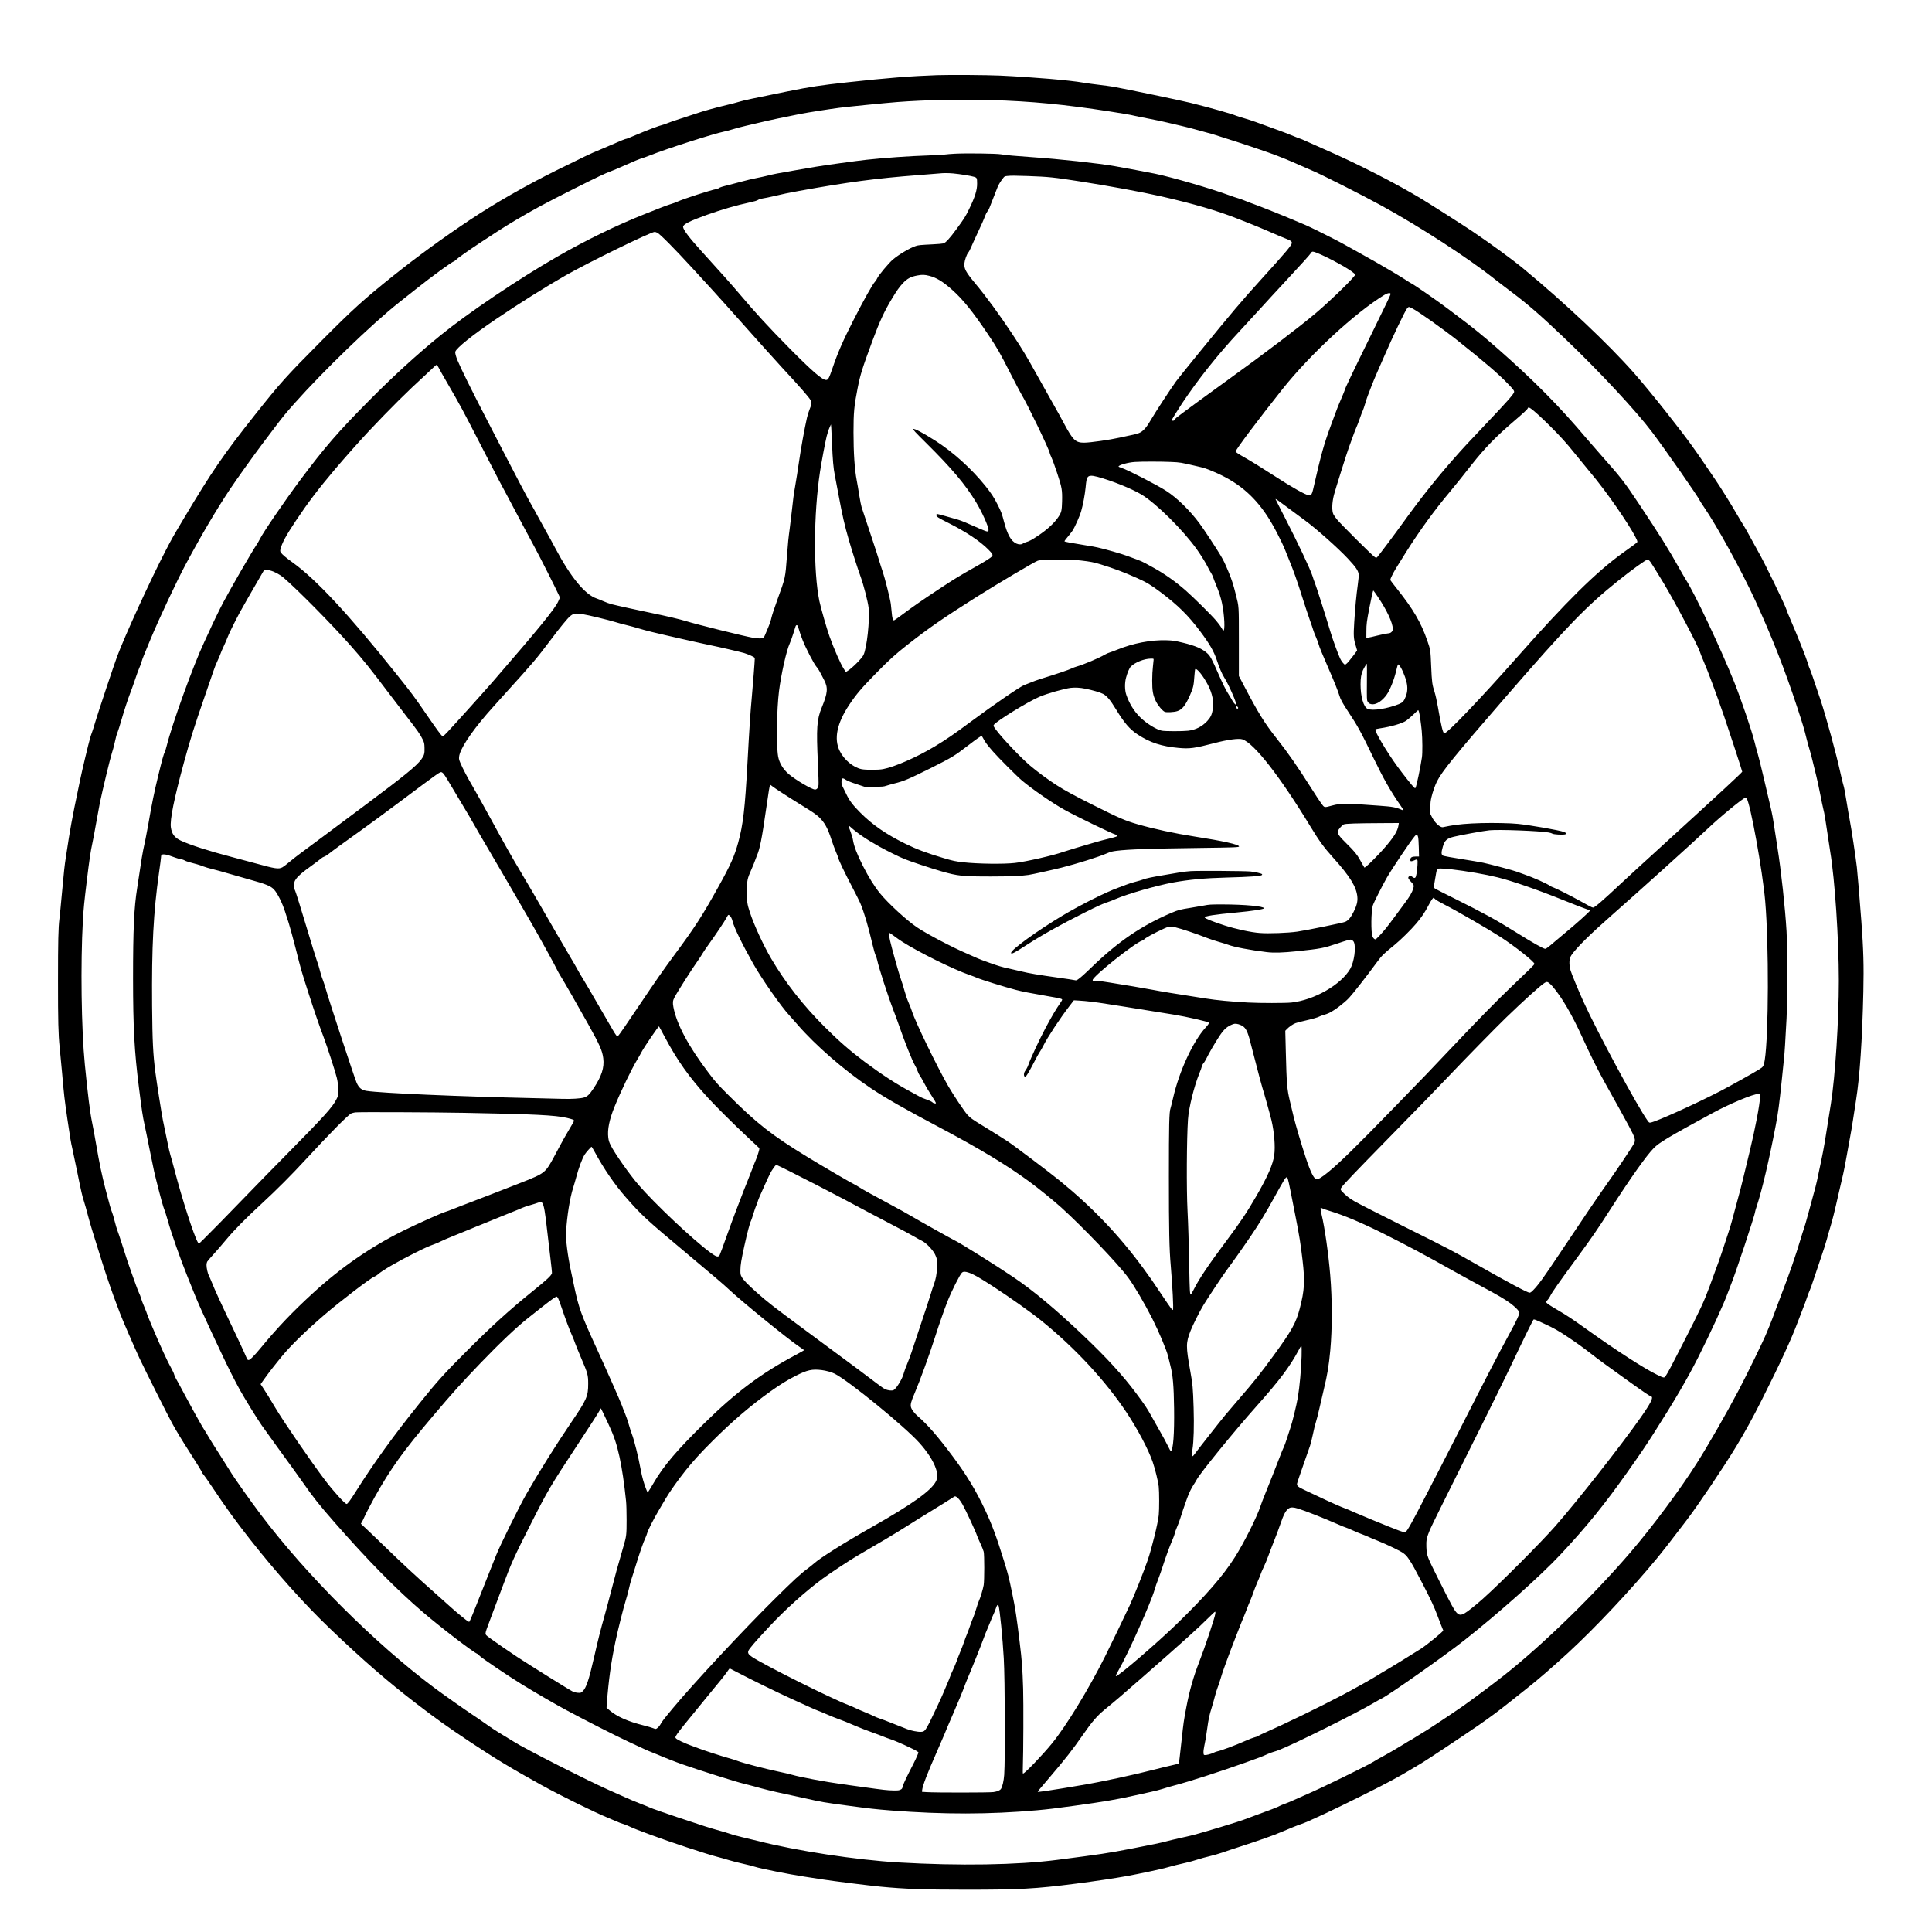 <?xml version="1.0" encoding="UTF-8" standalone="yes"?>
<svg version="1.0" xmlns="http://www.w3.org/2000/svg" width="4500" height="4500" viewBox="0 0 4500 4500" preserveAspectRatio="xMidYMid meet">
  <g transform="translate(0,4500) scale(0.1,-0.1)" fill="#000000" stroke="none">
    <path d="M21835 43250 c-628 -22 -1165 -65 -2090 -166 -641 -70 -864 -104
-1405 -213 -782 -158 -1030 -211 -1123 -241 -51 -16 -180 -50 -287 -75 -249
-58 -555 -143 -740 -207 -80 -27 -244 -81 -365 -120 -121 -38 -248 -83 -282
-98 -34 -15 -84 -33 -112 -39 -72 -15 -360 -124 -609 -230 -118 -50 -218 -91
-223 -91 -25 0 -148 -49 -365 -146 -132 -58 -273 -118 -314 -134 -104 -38
-380 -170 -955 -455 -729 -362 -1442 -771 -2025 -1160 -642 -429 -1215 -847
-1775 -1294 -689 -550 -953 -790 -1690 -1532 -823 -829 -943 -964 -1531 -1704
-729 -917 -1015 -1334 -1671 -2435 -258 -434 -266 -448 -419 -742 -352 -679
-946 -1976 -1126 -2458 -75 -201 -451 -1329 -508 -1523 -26 -92 -60 -198 -74
-235 -15 -38 -35 -100 -46 -138 -41 -140 -190 -766 -234 -979 -25 -121 -84
-406 -131 -632 -46 -227 -105 -547 -130 -710 -25 -164 -56 -368 -70 -453 -31
-195 -44 -316 -95 -870 -22 -245 -47 -501 -56 -570 -26 -211 -33 -530 -33
-1435 -1 -939 8 -1267 38 -1555 11 -102 36 -367 56 -590 47 -538 55 -606 125
-1090 66 -449 80 -533 115 -685 13 -55 60 -280 105 -500 105 -517 124 -598
165 -725 19 -58 61 -206 93 -330 55 -208 112 -397 339 -1115 102 -324 245
-737 320 -930 30 -77 70 -184 89 -237 39 -110 341 -807 459 -1058 112 -239
660 -1331 751 -1495 104 -190 226 -391 400 -662 174 -270 304 -483 304 -498 0
-6 12 -22 26 -36 14 -13 113 -155 220 -315 296 -445 543 -786 864 -1194 618
-785 1264 -1507 1856 -2074 759 -728 1365 -1254 2033 -1765 455 -349 711 -531
1231 -878 586 -390 974 -625 1670 -1010 429 -238 1256 -645 1550 -763 52 -21
141 -59 197 -84 56 -25 124 -51 150 -57 26 -7 82 -28 123 -47 137 -63 213 -93
525 -209 453 -168 1319 -454 1550 -512 66 -17 186 -50 266 -75 81 -25 232 -63
335 -86 104 -23 229 -55 279 -71 135 -44 788 -174 1150 -229 110 -17 299 -46
420 -65 240 -38 1094 -145 1350 -169 570 -55 1021 -71 2000 -71 1245 0 1612
20 2554 141 460 59 907 126 1206 180 274 51 785 159 890 190 129 37 330 88
475 119 69 15 186 47 260 72 74 24 204 60 288 79 84 20 217 58 295 85 77 28
265 90 416 139 416 134 798 269 971 345 181 78 372 155 450 180 141 45 759
334 1413 661 582 291 829 423 1122 599 94 56 215 128 270 161 119 70 983 645
1315 874 278 192 466 332 765 570 121 97 285 227 365 290 252 198 608 506 970
839 627 578 1437 1439 2056 2186 155 188 323 404 697 895 272 357 856 1225
1154 1715 204 336 390 673 604 1100 440 875 680 1396 837 1815 61 162 124 327
141 367 16 40 48 126 70 192 22 66 51 142 64 168 14 27 57 149 97 273 40 124
114 344 165 490 51 146 111 335 134 420 22 85 59 213 81 285 48 152 102 369
200 805 39 173 84 368 101 434 16 65 54 261 84 435 30 174 66 370 79 436 14
66 43 242 66 390 22 149 54 353 70 455 88 554 145 1400 171 2535 13 614 3 970
-46 1630 -39 525 -90 1136 -105 1265 -35 290 -123 874 -170 1120 -16 85 -46
256 -65 378 -41 262 -59 353 -86 442 -11 36 -40 155 -64 266 -96 440 -332
1301 -464 1699 -160 480 -238 704 -249 718 -6 7 -30 75 -52 152 -38 127 -241
635 -410 1025 -37 85 -70 168 -74 185 -25 99 -532 1143 -666 1370 -26 44 -100
179 -165 300 -65 121 -141 256 -169 300 -29 44 -90 145 -136 225 -159 274
-383 635 -515 830 -540 798 -632 924 -1159 1595 -222 283 -582 720 -742 901
-604 684 -1599 1623 -2584 2439 -247 205 -738 564 -1175 860 -189 128 -971
627 -1185 757 -620 374 -1507 827 -2257 1154 -109 47 -274 121 -368 164 -93
43 -186 82 -205 88 -19 5 -89 32 -155 60 -133 56 -275 110 -560 212 -104 37
-252 91 -328 119 -76 28 -197 67 -268 87 -70 19 -150 44 -176 55 -112 48 -602
187 -1078 305 -223 56 -1499 321 -1800 375 -55 10 -201 29 -325 44 -124 14
-288 37 -365 50 -326 57 -1160 128 -1940 165 -300 14 -1166 20 -1460 10z
m1245 -580 c956 -29 1704 -101 2770 -266 289 -44 500 -81 573 -100 32 -8 187
-40 345 -70 158 -30 348 -70 422 -89 74 -19 218 -52 320 -75 102 -23 253 -62
335 -85 83 -24 204 -57 270 -74 67 -17 154 -42 195 -56 41 -15 161 -53 265
-85 241 -74 776 -253 1010 -337 230 -83 450 -172 695 -283 107 -48 227 -100
265 -115 178 -70 1159 -565 1619 -817 890 -487 2015 -1216 2632 -1705 87 -69
263 -204 390 -299 409 -307 695 -556 1274 -1109 801 -766 1647 -1675 2022
-2172 307 -406 1081 -1517 1109 -1590 5 -13 47 -79 93 -146 308 -447 883
-1495 1200 -2185 390 -851 686 -1603 975 -2482 134 -408 163 -504 221 -741 22
-90 54 -204 70 -254 16 -49 50 -177 75 -284 25 -107 61 -254 80 -326 19 -72
59 -258 89 -412 30 -155 64 -316 75 -359 28 -114 45 -210 96 -564 25 -173 54
-367 65 -430 108 -650 200 -2027 200 -3005 0 -930 -83 -2216 -185 -2865 -143
-910 -158 -1001 -221 -1305 -97 -472 -118 -567 -170 -752 -29 -106 -89 -326
-133 -490 -44 -164 -92 -329 -106 -366 -14 -38 -48 -146 -76 -240 -101 -343
-274 -845 -431 -1247 -44 -113 -116 -304 -160 -425 -44 -121 -103 -276 -132
-345 -29 -69 -59 -141 -66 -160 -55 -145 -469 -995 -660 -1355 -308 -579 -698
-1259 -968 -1685 -386 -611 -1037 -1485 -1555 -2088 -850 -990 -2011 -2121
-2922 -2844 -232 -184 -782 -596 -980 -733 -268 -186 -814 -548 -895 -593 -36
-20 -114 -68 -175 -107 -60 -39 -118 -74 -128 -78 -9 -3 -99 -58 -200 -120
-100 -63 -283 -170 -407 -238 -124 -67 -252 -140 -285 -162 -121 -78 -1201
-606 -1515 -740 -58 -25 -184 -81 -280 -125 -96 -44 -211 -92 -255 -107 -44
-15 -93 -35 -110 -45 -43 -26 -238 -102 -548 -214 -147 -53 -286 -105 -310
-115 -78 -33 -926 -291 -1145 -347 -51 -14 -195 -47 -320 -75 -125 -27 -265
-61 -312 -74 -106 -31 -360 -84 -830 -174 -575 -110 -678 -125 -1725 -261
-926 -120 -2289 -142 -3695 -60 -994 59 -2378 270 -3280 501 -107 27 -276 68
-375 90 -99 23 -221 56 -272 75 -51 18 -153 50 -226 69 -233 64 -410 120 -987
314 -311 104 -599 205 -640 224 -41 19 -151 64 -245 100 -93 36 -244 98 -335
140 -91 41 -259 116 -375 167 -472 207 -1990 978 -2220 1128 -38 25 -148 92
-244 149 -189 114 -246 150 -465 305 -80 57 -187 130 -238 163 -167 109 -730
505 -925 652 -1374 1029 -2961 2613 -4020 4013 -260 344 -652 900 -733 1040
-24 41 -132 212 -240 380 -108 168 -219 343 -245 390 -26 47 -73 123 -103 170
-30 46 -81 132 -112 190 -32 58 -81 146 -110 195 -29 50 -131 239 -228 420
-96 182 -192 358 -212 391 -21 34 -40 79 -44 100 -4 22 -32 82 -61 134 -97
170 -261 529 -468 1020 -52 124 -98 238 -102 255 -3 16 -33 91 -64 165 -32 74
-66 164 -76 200 -9 36 -30 90 -45 120 -15 30 -48 114 -73 185 -25 72 -68 193
-97 270 -64 173 -124 354 -230 690 -45 143 -93 285 -106 316 -13 31 -41 128
-63 215 -22 88 -49 179 -60 204 -25 57 -62 188 -150 525 -89 343 -147 621
-221 1055 -32 190 -75 419 -94 510 -48 228 -101 651 -170 1355 -82 829 -102
2342 -46 3350 15 268 33 451 91 925 58 485 90 696 129 875 16 72 54 272 84
446 30 173 72 396 91 495 58 284 240 1041 279 1158 20 59 50 168 66 244 34
154 42 182 75 267 13 33 47 141 75 240 70 242 161 521 225 685 29 74 78 214
110 310 32 96 72 207 90 245 18 39 40 99 49 134 10 35 35 105 56 155 20 50 91
222 157 381 195 469 613 1360 819 1743 370 690 711 1267 1029 1746 156 233
552 788 769 1076 93 124 226 299 294 389 153 203 249 321 427 521 683 769
1818 1866 2445 2362 74 59 250 198 390 309 399 317 855 649 890 649 6 0 25 15
43 33 98 96 939 658 1367 912 466 276 699 402 1391 750 548 275 729 361 855
406 44 15 179 73 300 127 237 107 374 163 444 182 24 7 110 38 190 70 362 145
1474 501 1698 544 43 8 135 33 207 55 71 23 211 59 310 82 99 22 243 56 320
75 144 37 693 153 960 204 172 33 678 112 895 140 191 25 1099 115 1350 134
650 50 1481 67 2180 46z"/>
    <path d="M22240 41420 c-85 -4 -190 -13 -234 -19 -43 -6 -212 -16 -375 -21
-469 -16 -1011 -54 -1446 -101 -228 -24 -981 -128 -1191 -164 -82 -14 -304
-52 -494 -85 -370 -63 -482 -85 -636 -124 -55 -14 -170 -39 -256 -56 -86 -17
-230 -51 -320 -76 -90 -25 -226 -61 -304 -80 -157 -38 -221 -58 -244 -78 -8
-8 -35 -17 -60 -21 -117 -19 -763 -228 -897 -290 -41 -19 -109 -44 -151 -56
-42 -12 -153 -52 -247 -89 -93 -38 -268 -107 -388 -154 -626 -248 -1347 -599
-2014 -982 -901 -517 -2086 -1316 -2729 -1840 -549 -447 -1101 -952 -1654
-1511 -727 -733 -1033 -1087 -1610 -1858 -358 -480 -856 -1207 -938 -1372 -16
-34 -48 -88 -69 -120 -117 -173 -602 -1013 -782 -1352 -84 -159 -243 -485
-326 -671 -26 -58 -80 -176 -121 -262 -256 -545 -743 -1892 -875 -2423 -17
-66 -36 -129 -44 -141 -22 -34 -59 -167 -154 -559 -87 -355 -149 -659 -226
-1110 -20 -115 -50 -273 -66 -350 -17 -77 -41 -192 -54 -255 -14 -63 -45 -254
-70 -425 -26 -170 -57 -377 -70 -460 -73 -455 -96 -966 -96 -2105 1 -1144 30
-1695 137 -2540 69 -547 87 -666 130 -865 20 -88 71 -338 114 -556 44 -218 93
-459 110 -535 44 -196 187 -746 215 -824 12 -36 34 -96 48 -135 13 -38 39
-124 57 -190 73 -268 305 -929 453 -1290 113 -278 125 -307 173 -430 55 -142
230 -532 391 -875 64 -135 167 -354 229 -487 144 -309 318 -653 434 -862 124
-221 392 -656 503 -816 100 -143 622 -865 751 -1040 45 -60 140 -193 211 -295
238 -342 379 -520 729 -920 784 -896 1444 -1567 2066 -2100 406 -348 1175
-938 1268 -971 15 -6 36 -24 47 -41 24 -37 668 -473 996 -674 312 -191 782
-464 1029 -596 478 -256 1099 -572 1450 -737 378 -177 452 -211 515 -234 39
-14 113 -44 165 -67 121 -54 435 -177 565 -222 405 -142 1249 -408 1420 -449
72 -17 186 -47 255 -66 235 -67 455 -121 725 -178 149 -31 380 -82 515 -112
336 -76 389 -85 930 -158 529 -71 660 -86 1030 -115 1217 -94 2283 -93 3390 5
265 24 418 42 880 106 671 92 1000 148 1400 239 118 26 292 65 385 85 94 20
215 52 270 70 55 19 177 54 271 79 351 92 1024 309 1644 529 316 112 400 144
524 201 43 20 106 43 139 52 33 8 93 29 134 45 378 150 1821 868 2208 1099 72
42 151 87 178 99 168 80 1447 980 1917 1350 794 625 1785 1508 2248 2004 613
656 1024 1164 1563 1927 304 430 415 594 603 888 484 758 784 1270 1035 1767
287 566 609 1268 696 1515 18 52 48 129 65 170 98 231 570 1653 570 1716 0 9
16 63 35 120 121 362 293 1091 445 1890 56 292 82 485 140 1044 22 212 46 448
54 525 14 132 28 355 58 920 18 327 18 1743 0 2035 -32 542 -126 1411 -212
1950 -16 102 -45 291 -65 420 -45 297 -55 352 -110 585 -24 105 -92 393 -150
640 -58 248 -121 500 -140 560 -18 61 -50 178 -70 260 -61 251 -316 998 -473
1391 -322 800 -915 2056 -1129 2389 -25 39 -99 167 -165 285 -231 415 -440
748 -921 1470 -350 525 -412 604 -882 1135 -127 143 -280 319 -340 390 -618
737 -1238 1363 -2065 2089 -338 297 -586 498 -921 749 -79 59 -182 137 -229
173 -196 152 -827 591 -874 607 -10 4 -64 37 -119 74 -130 85 -438 269 -687
410 -307 173 -683 384 -820 458 -174 95 -762 387 -835 415 -33 13 -145 60
-250 105 -232 101 -845 345 -975 390 -52 18 -138 50 -190 73 -52 22 -123 47
-157 56 -34 9 -124 39 -200 67 -413 153 -1322 418 -1728 503 -129 27 -759 145
-940 176 -397 69 -1280 165 -1930 210 -379 26 -609 47 -720 66 -106 19 -816
28 -1075 14z m-35 -460 c145 -13 404 -54 482 -78 68 -21 71 -27 72 -158 2
-149 -52 -320 -189 -599 -87 -178 -109 -212 -298 -470 -156 -212 -246 -310
-300 -325 -20 -6 -122 -15 -227 -20 -330 -17 -349 -19 -415 -40 -135 -44 -392
-196 -535 -317 -90 -76 -339 -373 -362 -433 -10 -25 -31 -59 -48 -76 -61 -62
-262 -422 -519 -926 -235 -462 -355 -738 -479 -1104 -77 -225 -98 -264 -146
-264 -89 0 -324 203 -856 741 -479 485 -785 818 -1162 1264 -162 193 -484 554
-856 962 -312 343 -457 533 -457 601 0 56 164 139 552 277 347 124 695 225
995 289 112 24 173 42 200 60 25 16 64 28 118 36 44 6 136 25 205 41 251 60
393 89 636 133 1135 205 1792 292 2759 366 220 17 438 34 485 39 123 12 209
12 345 1z m1730 -60 c496 -18 596 -28 1224 -126 669 -104 1432 -245 1876 -345
758 -172 1342 -343 1806 -529 112 -45 260 -104 329 -130 69 -26 253 -104 410
-172 157 -69 326 -140 375 -158 99 -37 135 -62 135 -95 0 -53 -123 -200 -690
-825 -481 -530 -693 -780 -1520 -1795 -233 -286 -453 -560 -489 -610 -119
-164 -475 -708 -576 -880 -73 -125 -117 -188 -165 -236 -78 -79 -122 -98 -325
-139 -77 -16 -189 -40 -250 -54 -226 -51 -679 -116 -822 -117 -199 -1 -260 56
-464 436 -61 116 -177 325 -257 465 -80 140 -246 437 -369 658 -256 461 -347
613 -588 977 -310 467 -602 865 -869 1185 -211 253 -255 337 -243 457 8 79 55
210 88 248 16 18 47 75 68 127 22 51 78 177 126 278 122 259 168 364 199 449
15 41 40 89 55 107 16 17 37 54 46 80 22 60 79 205 133 339 22 55 48 122 58
148 16 47 85 158 139 222 20 25 34 31 82 36 92 10 189 9 478 -1z m-8625 -1321
c62 -28 396 -366 816 -823 181 -198 387 -423 458 -500 71 -78 218 -240 326
-361 856 -961 1130 -1266 1295 -1445 425 -458 641 -705 676 -772 28 -55 24
-100 -20 -202 -21 -50 -50 -143 -65 -206 -58 -256 -141 -714 -187 -1035 -27
-187 -65 -428 -84 -535 -38 -214 -54 -337 -85 -630 -12 -107 -32 -276 -45
-375 -32 -237 -41 -329 -65 -645 -39 -519 -35 -501 -222 -1015 -69 -189 -128
-369 -139 -421 -11 -56 -41 -146 -77 -230 -32 -77 -65 -154 -72 -172 -28 -71
-44 -82 -123 -82 -40 0 -112 7 -161 16 -205 36 -1319 312 -1561 388 -132 41
-458 118 -765 181 -332 68 -851 182 -960 211 -52 13 -137 44 -190 68 -52 24
-126 53 -163 66 -269 88 -607 500 -963 1172 -53 101 -156 289 -229 418 -73
129 -158 285 -190 345 -32 61 -91 168 -132 238 -97 170 -381 708 -638 1207
-114 223 -300 582 -412 798 -338 653 -589 1159 -676 1367 -38 92 -60 173 -52
202 21 85 416 401 955 765 547 370 1137 740 1610 1011 523 299 1989 1016 2080
1016 8 1 35 -9 60 -20z m15364 -469 c255 -101 744 -368 856 -468 l43 -38 -54
-64 c-122 -149 -577 -584 -871 -833 -382 -323 -1250 -983 -2027 -1540 -365
-262 -1156 -842 -1213 -890 -26 -22 -50 -48 -53 -58 -4 -13 -16 -19 -36 -19
-16 0 -29 4 -29 9 0 14 136 235 243 396 378 566 833 1137 1343 1685 121 130
325 352 455 495 129 143 392 429 584 635 400 430 601 653 624 692 21 36 42 35
135 -2z m-9032 -534 c168 -42 317 -133 526 -318 257 -227 486 -510 847 -1048
212 -316 271 -419 511 -890 116 -228 234 -453 262 -499 136 -221 662 -1314
662 -1374 0 -8 18 -55 41 -104 23 -48 83 -214 134 -368 110 -333 119 -385 113
-657 -6 -207 -15 -250 -77 -345 -95 -148 -262 -303 -484 -451 -144 -97 -205
-129 -272 -147 -32 -8 -68 -24 -80 -35 -27 -26 -95 -26 -150 -1 -126 57 -208
202 -290 511 -51 194 -63 227 -149 397 -79 159 -153 272 -283 433 -325 404
-756 793 -1175 1060 -277 176 -485 286 -504 267 -13 -13 30 -60 306 -333 588
-583 903 -957 1151 -1365 138 -227 291 -565 293 -648 1 -32 -2 -36 -25 -39
-16 -2 -81 21 -165 58 -309 138 -433 189 -514 214 -154 46 -480 136 -495 136
-10 0 -15 -10 -15 -28 0 -36 40 -62 276 -180 405 -203 737 -423 931 -618 100
-100 117 -132 87 -165 -31 -34 -171 -123 -387 -243 -360 -202 -495 -284 -872
-534 -376 -248 -577 -389 -855 -596 -85 -64 -161 -116 -167 -116 -26 0 -44 62
-53 183 -6 67 -15 158 -21 202 -15 114 -142 617 -190 754 -23 64 -58 176 -80
248 -21 73 -90 287 -153 475 -63 189 -143 429 -177 533 -34 105 -70 214 -81
244 -10 30 -35 154 -54 275 -19 122 -45 278 -59 347 -49 252 -75 640 -75 1118
0 462 14 616 96 1031 62 315 107 458 348 1110 162 439 276 684 449 970 118
195 170 269 252 358 105 113 188 158 344 186 111 21 167 19 273 -8z m10748
-423 c0 -21 -95 -220 -450 -943 -451 -919 -620 -1273 -620 -1301 0 -6 -34 -90
-76 -187 -87 -202 -89 -209 -229 -587 -184 -501 -232 -670 -432 -1543 -9 -40
-25 -87 -36 -104 -17 -28 -21 -30 -60 -25 -83 11 -395 187 -812 457 -260 169
-532 337 -672 416 -149 84 -223 133 -223 147 0 42 540 761 1094 1457 644 809
1696 1781 2370 2190 77 47 146 57 146 23z m499 -333 c147 -74 725 -484 1072
-760 625 -498 925 -755 1149 -986 137 -141 164 -177 156 -208 -13 -52 -181
-241 -664 -749 -393 -413 -535 -567 -746 -807 -413 -469 -780 -933 -1166
-1470 -179 -250 -593 -802 -615 -820 -12 -10 -22 -10 -47 0 -39 16 -805 778
-890 885 -31 39 -66 89 -78 112 -42 81 -37 267 11 458 27 107 311 1010 348
1105 15 41 56 154 91 250 34 96 73 196 85 221 13 25 47 112 75 194 28 82 60
166 71 187 10 20 36 97 58 170 21 73 50 160 64 193 14 33 48 123 77 200 29 77
88 221 132 320 44 99 123 278 174 397 188 435 482 1051 530 1107 14 17 32 31
40 31 8 0 41 -13 73 -30z m-22670 -1387 c18 -38 106 -194 196 -348 309 -533
346 -600 790 -1465 202 -393 386 -751 410 -795 23 -44 112 -210 198 -370 85
-159 239 -450 342 -645 103 -195 242 -454 308 -575 113 -207 492 -958 551
-1091 l28 -62 -37 -85 c-72 -168 -444 -624 -1529 -1877 -211 -243 -925 -1036
-1053 -1170 -88 -91 -104 -104 -120 -94 -30 18 -128 152 -372 507 -285 416
-328 474 -722 967 -1084 1356 -1843 2172 -2386 2564 -154 110 -252 193 -279
234 -18 27 -20 38 -13 72 33 146 125 318 363 675 280 419 516 730 900 1185
229 270 591 678 790 890 504 535 904 932 1326 1317 91 83 183 169 205 192 21
22 46 41 55 41 9 0 29 -27 49 -67z m25439 -950 c70 -48 247 -209 446 -407 244
-244 374 -387 550 -606 77 -96 206 -254 286 -350 212 -254 292 -356 427 -535
394 -526 792 -1151 770 -1209 -3 -7 -54 -49 -114 -92 -59 -42 -161 -116 -227
-163 -623 -450 -1311 -1129 -2461 -2431 -856 -968 -1622 -1770 -1693 -1770
-33 0 -73 162 -152 622 -24 137 -54 270 -75 337 -57 176 -64 230 -80 601 -15
378 -17 388 -91 600 -146 422 -327 730 -702 1202 -77 97 -146 186 -152 198
-10 19 -6 34 30 108 50 105 92 174 333 557 313 497 666 982 1022 1405 67 80
175 213 241 296 65 83 183 231 261 330 311 393 569 658 993 1020 214 183 307
270 315 295 9 26 25 24 73 -8z m-16278 -817 c14 -367 33 -584 65 -736 13 -67
50 -257 80 -423 98 -528 145 -733 250 -1096 74 -255 204 -660 271 -844 68
-186 168 -575 185 -717 32 -284 -40 -952 -121 -1111 -42 -82 -269 -308 -370
-367 l-39 -24 -47 73 c-77 119 -223 451 -333 757 -63 175 -205 672 -236 822
-142 692 -135 2023 15 3015 35 229 121 686 155 823 19 73 48 165 67 204 l33
73 7 -80 c3 -44 11 -210 18 -369z m7900 -426 c214 -10 213 -10 580 -95 193
-44 221 -53 399 -128 549 -230 927 -539 1249 -1022 144 -216 344 -599 437
-835 20 -52 61 -153 90 -225 94 -227 180 -470 290 -820 59 -187 140 -433 180
-546 40 -113 79 -226 85 -250 6 -24 33 -93 60 -154 26 -60 55 -138 64 -172 18
-67 65 -182 243 -593 121 -277 211 -504 239 -598 25 -88 77 -183 209 -382 222
-335 294 -467 589 -1080 227 -471 388 -755 611 -1078 47 -67 85 -127 85 -132
0 -6 -17 -3 -37 6 -142 62 -212 75 -533 98 -761 57 -892 57 -1085 5 -197 -53
-183 -56 -257 44 -35 47 -140 206 -233 354 -331 521 -548 834 -805 1158 -283
357 -425 585 -766 1235 l-118 225 0 795 c-1 882 4 797 -72 1105 -60 240 -93
342 -171 529 -85 204 -111 257 -185 383 -89 152 -403 628 -494 749 -230 306
-516 585 -770 750 -199 130 -906 494 -1042 536 -39 12 -71 27 -69 33 11 36
220 94 377 105 157 11 618 11 850 0z m-1720 -345 c335 -90 797 -276 1025 -412
343 -206 974 -831 1293 -1280 99 -140 219 -334 257 -417 18 -39 49 -95 69
-124 19 -30 42 -75 50 -101 7 -26 41 -112 74 -192 67 -161 102 -270 133 -409
60 -279 79 -676 29 -645 -5 3 -23 32 -40 64 -17 31 -75 109 -129 172 -115 134
-521 535 -706 698 -231 202 -497 390 -735 521 -63 34 -153 84 -200 110 -47 27
-132 65 -190 85 -58 21 -161 59 -230 85 -125 48 -522 162 -698 200 -51 11
-191 36 -310 55 -322 52 -451 76 -458 87 -3 5 28 48 69 96 40 48 93 115 116
149 54 80 171 341 204 459 42 144 85 376 102 542 16 167 21 193 42 235 27 54
91 60 233 22z m4448 -729 c141 -106 313 -233 382 -283 261 -190 773 -645 1004
-892 188 -201 242 -281 253 -370 3 -28 -5 -125 -21 -237 -34 -244 -61 -532
-83 -878 -20 -316 -15 -388 36 -547 17 -53 31 -101 31 -107 0 -12 -177 -241
-228 -294 -20 -21 -44 -38 -54 -38 -22 0 -86 81 -115 145 -60 136 -168 432
-223 615 -131 436 -330 1059 -368 1155 -12 28 -35 94 -51 147 -51 161 -344
781 -652 1379 -115 224 -209 409 -209 413 0 13 45 -18 298 -208z m-4833 -1221
c222 -25 310 -43 465 -91 321 -100 527 -177 840 -316 225 -100 320 -157 555
-333 405 -305 640 -537 920 -910 217 -289 319 -465 385 -665 61 -185 126 -336
176 -412 53 -79 161 -303 228 -469 44 -111 56 -159 38 -159 -15 0 -59 54 -81
97 -12 24 -47 82 -78 130 -72 112 -137 242 -258 518 -135 308 -176 384 -238
442 -117 111 -287 185 -582 255 -195 46 -222 50 -372 55 -364 12 -780 -68
-1158 -222 -71 -29 -150 -58 -175 -65 -25 -6 -75 -29 -111 -50 -136 -80 -493
-231 -654 -276 -33 -9 -82 -28 -108 -41 -70 -35 -372 -137 -737 -249 -63 -20
-167 -57 -230 -84 -63 -26 -126 -51 -140 -55 -86 -27 -723 -464 -1258 -862
-366 -273 -576 -417 -832 -570 -416 -250 -933 -477 -1200 -527 -112 -22 -406
-22 -505 -1 -193 41 -403 216 -505 421 -142 285 -67 647 223 1082 165 247 288
391 642 751 293 298 431 423 710 642 502 394 835 624 1608 1113 510 322 1367
829 1431 847 79 22 201 27 521 24 229 -2 386 -9 480 -20z m13262 -27 c36 -49
185 -287 323 -518 271 -454 795 -1449 835 -1586 9 -30 47 -126 84 -212 104
-239 287 -733 488 -1312 110 -321 413 -1247 413 -1265 0 -8 -188 -187 -417
-398 -230 -211 -539 -495 -688 -632 -148 -137 -538 -492 -865 -790 -327 -297
-701 -640 -830 -761 -450 -422 -637 -584 -675 -584 -21 0 -117 50 -320 165
-175 99 -561 293 -608 306 -22 6 -54 21 -71 34 -72 53 -392 196 -605 269 -69
24 -150 54 -180 65 -64 26 -621 174 -776 206 -60 13 -285 51 -500 85 -214 34
-405 68 -423 75 -55 24 -58 66 -16 212 42 146 91 192 250 232 152 38 715 141
836 152 230 22 1160 -14 1383 -52 33 -6 71 -18 85 -27 27 -18 220 -30 286 -18
50 10 41 36 -21 59 -105 39 -790 159 -1070 187 -171 18 -565 26 -856 18 -309
-8 -553 -29 -734 -64 -71 -14 -142 -28 -157 -31 -64 -12 -191 104 -256 237
l-37 74 1 141 c0 114 5 160 26 250 28 118 83 275 128 365 119 236 413 598
1599 1965 1439 1659 1872 2107 2616 2704 319 257 659 501 696 501 9 0 34 -24
56 -52z m-32152 -204 c102 -24 233 -94 326 -174 325 -279 1130 -1095 1558
-1580 298 -337 452 -529 857 -1065 154 -203 343 -451 420 -550 277 -356 345
-453 402 -573 34 -72 37 -85 40 -189 5 -137 -8 -181 -78 -275 -116 -154 -393
-380 -1258 -1026 -263 -195 -697 -520 -967 -722 -269 -201 -537 -400 -595
-442 -58 -42 -165 -126 -239 -187 -73 -62 -151 -121 -172 -132 -93 -47 -154
-38 -647 97 -191 52 -435 118 -542 145 -516 134 -957 276 -1178 379 -145 68
-210 154 -232 309 -25 176 74 666 305 1513 153 559 236 822 470 1498 100 289
199 577 220 640 20 63 61 165 90 225 29 61 60 135 70 165 10 30 44 111 77 180
33 69 69 152 80 185 24 72 175 381 292 598 70 129 248 439 538 939 43 76 32
73 163 42z m25812 -621 c204 -302 343 -600 343 -735 0 -41 -5 -54 -28 -78 -24
-23 -40 -29 -98 -35 -38 -4 -145 -27 -239 -50 -93 -24 -188 -45 -210 -47 l-40
-3 1 150 c0 170 8 228 70 550 57 293 84 406 93 400 5 -2 53 -71 108 -152z
m-18528 -398 c118 -17 618 -138 763 -184 51 -17 167 -48 258 -70 91 -22 217
-56 280 -76 63 -20 205 -58 315 -85 294 -72 1185 -273 1370 -310 194 -39 676
-151 777 -180 40 -12 112 -40 161 -62 82 -39 87 -43 87 -72 0 -54 -39 -561
-65 -846 -40 -449 -58 -720 -105 -1580 -57 -1056 -102 -1442 -215 -1852 -87
-318 -179 -525 -459 -1028 -381 -686 -541 -934 -1026 -1590 -261 -353 -438
-606 -802 -1148 -345 -513 -489 -722 -515 -744 -20 -17 -53 25 -134 167 -35
61 -148 256 -253 435 -104 179 -231 397 -281 485 -51 88 -121 205 -155 260
-35 55 -89 147 -120 205 -31 58 -97 173 -147 255 -82 137 -521 893 -869 1497
-79 136 -212 363 -297 505 -227 380 -361 617 -694 1228 -165 303 -356 645
-423 760 -134 228 -247 444 -299 570 -28 67 -33 88 -28 135 15 172 258 546
648 1000 64 74 253 286 420 470 670 739 732 813 1072 1264 208 278 389 498
447 545 81 65 116 71 289 46z m5008 -267 c6 -7 22 -56 37 -108 15 -52 52 -158
83 -235 75 -189 264 -553 320 -615 40 -44 67 -91 179 -310 94 -182 84 -298
-55 -638 -116 -283 -129 -471 -90 -1306 12 -246 18 -473 14 -503 -8 -65 -38
-103 -82 -103 -73 0 -456 226 -614 362 -131 112 -218 259 -245 410 -44 251
-33 1091 21 1523 49 390 174 948 249 1107 19 41 55 141 81 224 25 82 50 161
56 177 12 29 30 35 46 15z m8293 -795 c0 -16 -8 -86 -16 -158 -10 -78 -17
-208 -17 -325 -1 -241 18 -346 87 -485 49 -100 154 -223 206 -245 40 -17 215
-8 287 15 116 35 194 131 299 370 77 175 89 226 103 439 6 88 15 164 20 169
34 34 186 -153 296 -366 104 -200 143 -398 113 -573 -20 -119 -53 -188 -130
-270 -121 -129 -270 -204 -443 -224 -135 -15 -538 -14 -615 1 -126 25 -362
171 -505 314 -142 141 -251 317 -321 521 -37 107 -40 276 -6 400 31 116 76
222 109 256 94 98 312 186 466 187 67 1 67 1 67 -26z m4968 -515 c-3 -390 -2
-426 15 -455 25 -48 61 -67 122 -67 99 0 226 87 322 221 75 105 169 337 218
537 46 188 43 181 67 160 54 -49 142 -247 179 -400 29 -124 24 -230 -19 -339
-42 -108 -71 -139 -159 -175 -269 -108 -617 -162 -728 -111 -95 43 -165 287
-165 571 0 151 16 242 55 328 27 59 83 152 92 152 3 0 3 -190 1 -422z m-6558
-159 c157 -31 349 -87 412 -121 90 -48 167 -139 298 -354 201 -329 321 -468
510 -593 286 -188 556 -276 955 -312 259 -23 367 -8 836 114 301 79 561 114
645 87 272 -88 874 -858 1589 -2035 201 -331 314 -486 523 -718 398 -441 549
-687 568 -922 9 -105 -15 -198 -86 -341 -65 -132 -125 -204 -196 -235 -52 -24
-901 -197 -1114 -228 -219 -32 -676 -49 -880 -32 -209 16 -549 90 -821 177
-270 87 -459 163 -459 185 0 32 223 67 730 114 383 36 651 77 652 100 1 46
-452 88 -952 89 -302 0 -321 -1 -455 -27 -77 -14 -214 -38 -304 -52 -246 -39
-284 -49 -441 -115 -690 -293 -1237 -664 -1850 -1255 -182 -176 -275 -259
-333 -298 -31 -21 -43 -24 -70 -17 -17 5 -196 32 -397 60 -463 65 -677 101
-849 144 -75 19 -214 51 -308 71 -130 27 -233 57 -420 124 -137 48 -266 97
-288 108 -22 11 -128 58 -235 104 -357 152 -941 459 -1180 619 -241 162 -678
564 -865 795 -130 161 -263 375 -395 635 -139 276 -210 460 -234 613 -9 53
-33 131 -61 202 -26 64 -44 119 -41 122 3 4 16 -3 29 -14 188 -169 367 -291
693 -474 172 -96 448 -233 578 -286 143 -59 616 -216 866 -288 381 -109 485
-120 1150 -120 453 1 702 11 875 36 88 13 557 117 770 170 354 89 867 250
1055 332 92 39 122 47 235 61 281 34 746 50 1955 66 803 11 890 14 890 35 0
44 -376 128 -1034 230 -474 74 -951 177 -1338 289 -285 83 -419 141 -1008 436
-456 228 -677 348 -873 474 -192 123 -450 314 -618 457 -224 192 -630 619
-789 830 -60 80 -66 94 -52 115 60 88 781 533 1061 654 173 75 588 193 734
209 103 11 215 5 337 -20z m3554 -431 c8 -13 7 -21 -2 -30 -11 -11 -16 -9 -28
6 -8 11 -14 26 -14 34 0 18 30 11 44 -10z m4215 -100 c16 -49 49 -272 66 -452
17 -184 20 -515 4 -619 -35 -239 -126 -671 -149 -707 -7 -12 -13 -11 -36 10
-42 39 -248 299 -384 485 -251 342 -543 836 -513 866 6 6 55 17 109 25 256 38
508 112 605 176 35 24 111 89 169 145 58 56 108 102 112 103 3 0 11 -15 17
-32z m-10143 -635 c38 -76 88 -143 223 -298 130 -149 567 -586 681 -681 243
-203 714 -527 980 -674 272 -152 1094 -550 1198 -581 82 -24 46 -45 -163 -94
-88 -20 -248 -63 -355 -95 -107 -32 -296 -88 -420 -124 -124 -37 -254 -77
-290 -90 -214 -78 -864 -227 -1120 -256 -262 -30 -875 -22 -1210 16 -172 20
-237 33 -445 95 -406 121 -635 207 -905 340 -439 216 -760 438 -1040 719 -176
176 -259 285 -331 440 -28 58 -63 130 -79 161 -23 43 -30 70 -30 112 0 30 3
62 6 71 8 21 40 20 72 -3 53 -36 115 -63 285 -119 l172 -57 220 0 c201 0 226
2 285 22 36 12 120 36 187 53 232 57 336 102 860 363 485 243 545 279 868 528
197 152 296 220 310 216 5 -2 24 -31 41 -64z m-12576 -813 c28 -32 143 -220
298 -485 58 -99 146 -247 197 -330 51 -82 151 -253 222 -380 71 -126 200 -347
285 -490 85 -143 319 -543 520 -890 201 -346 421 -727 490 -845 216 -373 609
-1086 643 -1166 8 -19 43 -81 78 -137 66 -104 422 -726 640 -1117 269 -483
325 -610 348 -788 28 -219 -38 -421 -229 -707 -95 -142 -141 -185 -225 -210
-77 -23 -287 -36 -497 -30 -102 3 -390 10 -640 16 -1772 39 -3584 118 -3919
170 -118 18 -179 67 -234 189 -47 103 -651 1939 -717 2179 -17 62 -46 152 -64
200 -36 92 -62 176 -96 311 -12 46 -32 110 -46 142 -13 32 -126 397 -250 811
-124 413 -239 783 -256 821 -27 61 -30 78 -26 146 3 71 6 82 43 136 50 73 153
161 370 316 94 68 188 139 210 159 22 20 57 41 78 47 21 6 68 35 105 65 86 69
349 260 772 562 184 132 576 420 870 640 944 707 948 709 985 699 11 -3 31
-18 45 -34z m7656 -292 c64 -51 359 -242 694 -449 252 -155 330 -209 393 -268
136 -130 206 -257 299 -546 31 -93 76 -215 100 -270 25 -55 48 -116 52 -135 9
-51 140 -325 324 -678 88 -169 172 -336 187 -372 93 -221 186 -535 289 -975
24 -104 56 -215 70 -245 14 -30 31 -80 37 -110 34 -168 253 -846 379 -1171 40
-101 98 -260 130 -354 123 -359 308 -823 369 -924 22 -36 51 -99 64 -138 14
-40 37 -87 51 -104 14 -17 55 -88 91 -157 35 -70 107 -194 160 -275 91 -141
125 -199 125 -212 0 -12 -59 -4 -71 11 -18 22 -76 50 -177 85 -48 17 -100 39
-117 49 -16 10 -120 66 -229 125 -335 180 -668 397 -1061 690 -345 259 -608
488 -940 820 -500 499 -918 1034 -1244 1590 -181 309 -399 781 -495 1076 -63
192 -70 240 -69 484 1 263 8 296 107 519 36 82 72 170 80 196 8 26 29 81 46
121 68 155 116 395 215 1089 59 417 83 560 95 560 4 0 25 -14 46 -32z m22696
-285 c84 -96 373 -1693 433 -2393 87 -1009 81 -3117 -10 -3697 -23 -145 -32
-160 -128 -220 -140 -87 -698 -399 -910 -508 -617 -317 -1489 -710 -1623 -732
-29 -5 -35 -1 -67 43 -237 327 -1176 2070 -1499 2782 -114 253 -276 645 -297
720 -41 150 -34 276 21 356 121 176 440 490 945 934 634 558 1914 1712 2213
1996 301 287 848 736 895 736 7 0 19 -8 27 -17z m-8107 -620 c-21 -143 -109
-284 -348 -556 -110 -126 -351 -369 -401 -405 l-44 -32 -30 48 c-16 26 -50 86
-76 135 -63 117 -135 206 -300 367 -189 185 -228 242 -212 304 9 38 96 137
135 154 41 19 282 27 920 30 l363 2 -7 -47z m455 -278 c7 -23 14 -130 17 -247
l5 -208 -75 0 c-92 0 -127 -21 -127 -76 0 -30 3 -34 25 -34 13 0 44 10 69 21
75 37 80 29 72 -112 -7 -132 -29 -264 -47 -285 -17 -20 -37 -17 -71 11 -34 29
-60 32 -82 9 -29 -28 -18 -51 66 -141 52 -56 56 -72 34 -144 -26 -85 -85 -186
-189 -325 -57 -77 -160 -215 -228 -309 -68 -93 -163 -219 -212 -280 -90 -113
-233 -265 -249 -265 -24 0 -52 26 -69 66 -40 89 -34 592 7 724 21 67 222 465
328 650 117 204 547 844 644 958 50 60 61 58 82 -13z m-29104 -426 c38 -12
107 -36 154 -54 47 -18 109 -35 139 -39 29 -4 65 -16 80 -26 14 -11 69 -31
121 -45 52 -14 129 -35 170 -46 41 -11 109 -34 150 -51 41 -16 131 -43 200
-59 69 -16 247 -65 395 -109 149 -43 360 -104 470 -134 397 -110 504 -154 581
-239 81 -90 190 -311 254 -512 17 -55 55 -174 85 -265 29 -91 103 -361 164
-600 128 -506 122 -484 290 -1010 129 -404 264 -798 359 -1046 78 -203 277
-818 308 -950 23 -101 28 -142 28 -269 l1 -151 -38 -77 c-90 -183 -280 -393
-1168 -1293 -272 -275 -690 -702 -929 -950 -500 -517 -825 -848 -992 -1012
l-117 -114 -21 33 c-89 146 -370 1015 -544 1684 -36 138 -79 294 -96 349 -16
54 -44 169 -60 255 -28 143 -48 236 -116 561 -26 125 -143 871 -174 1108 -55
425 -70 730 -77 1552 -11 1386 30 2180 162 3110 25 174 45 330 45 348 0 55 15
72 64 72 24 0 75 -9 112 -21z m29854 -324 c374 -43 820 -120 1105 -191 354
-89 922 -286 1520 -527 253 -103 498 -197 545 -211 56 -16 84 -29 82 -38 -5
-23 -337 -321 -572 -513 -80 -65 -192 -160 -250 -210 -136 -118 -197 -165
-219 -165 -40 0 -291 141 -681 385 -480 299 -725 433 -1453 797 -438 218 -467
234 -462 256 3 13 19 106 35 207 16 101 34 193 40 205 9 18 20 20 93 20 45 0
143 -7 217 -15z m-130 -828 c274 -138 1011 -565 1301 -752 341 -221 789 -576
789 -626 0 -17 -103 -119 -533 -528 -331 -315 -770 -763 -1412 -1441 -545
-577 -515 -545 -1331 -1385 -890 -916 -1261 -1279 -1531 -1499 -139 -114 -227
-168 -268 -164 -58 6 -138 163 -241 473 -101 303 -252 812 -294 991 -23 98
-62 260 -86 359 -66 277 -76 395 -95 1158 l-12 478 34 36 c54 57 145 120 205
142 30 12 125 37 212 56 177 40 317 80 349 101 12 7 55 23 95 34 40 11 98 32
128 47 127 62 344 226 461 349 95 101 406 499 652 834 111 152 154 194 402
395 146 118 393 362 515 507 122 145 198 257 281 417 35 68 77 137 92 154 l28
30 37 -36 c22 -21 112 -74 222 -130z m-16658 -249 c31 -26 57 -76 72 -139 32
-138 220 -525 479 -984 195 -347 652 -1001 842 -1204 33 -36 119 -133 191
-216 418 -484 1099 -1075 1709 -1482 357 -238 760 -468 1665 -948 878 -467
1513 -851 2017 -1221 231 -170 564 -440 752 -609 505 -457 1323 -1313 1558
-1632 142 -192 379 -596 563 -958 154 -305 334 -734 367 -874 13 -58 38 -155
53 -216 58 -219 80 -468 87 -1000 8 -589 -21 -975 -75 -993 -7 -2 -37 49 -70
120 -32 68 -119 229 -194 358 -74 129 -166 291 -203 360 -79 146 -145 244
-340 506 -317 425 -692 834 -1240 1354 -645 612 -1156 1038 -1620 1352 -404
274 -1275 818 -1377 861 -36 15 -887 492 -990 555 -84 51 -305 174 -563 312
-406 218 -561 304 -653 362 -51 32 -100 62 -110 65 -49 19 -719 409 -1107 646
-825 503 -1178 780 -1840 1442 -256 256 -295 300 -455 510 -473 622 -750 1138
-825 1539 -19 103 -15 147 22 219 60 119 408 666 548 862 39 55 86 127 104
160 19 33 86 132 149 220 153 211 375 543 408 608 29 57 43 77 53 77 4 0 14
-6 23 -12z m10388 -278 c149 -36 476 -146 732 -246 75 -30 201 -71 280 -93 79
-22 174 -52 213 -66 142 -54 510 -124 895 -171 171 -21 373 -15 710 20 551 58
619 71 928 176 97 33 210 69 250 80 68 18 76 18 104 4 16 -9 36 -31 44 -50 52
-124 5 -460 -86 -619 -213 -370 -837 -728 -1370 -786 -135 -15 -742 -15 -1010
0 -411 23 -727 53 -1000 96 -736 115 -1025 162 -1225 201 -99 19 -304 55 -455
80 -151 24 -399 65 -550 90 -198 33 -291 45 -332 41 -54 -5 -58 -4 -58 16 0
83 986 869 1154 919 21 7 40 18 43 25 10 26 241 153 463 254 121 55 147 58
270 29z m-6552 -204 c54 -41 137 -99 183 -128 387 -248 1193 -646 1572 -777
64 -22 140 -51 170 -65 90 -41 649 -215 902 -281 154 -40 336 -76 735 -145
304 -52 350 -64 350 -85 0 -7 -12 -30 -27 -51 -126 -184 -213 -332 -361 -609
-143 -269 -349 -711 -396 -848 -18 -55 -45 -106 -82 -157 -32 -45 -32 -123 1
-128 17 -2 33 17 82 100 33 57 82 146 108 198 58 116 141 265 170 305 12 17
42 71 67 120 92 187 387 635 601 913 l110 143 106 -6 c189 -11 390 -35 671
-80 151 -24 338 -53 415 -65 124 -19 576 -91 1125 -181 315 -51 810 -165 825
-189 9 -14 -11 -46 -71 -111 -294 -320 -616 -1014 -759 -1638 -26 -112 -53
-222 -61 -245 -31 -87 -38 -368 -38 -1596 0 -1262 9 -1676 44 -2080 40 -468
67 -996 51 -1019 -12 -18 -48 32 -274 369 -195 293 -267 396 -421 605 -560
763 -1183 1415 -1936 2029 -238 194 -1082 832 -1225 925 -127 83 -359 229
-560 351 -261 159 -305 190 -374 267 -71 79 -327 462 -443 663 -259 447 -778
1518 -847 1747 -12 40 -46 128 -76 195 -32 73 -71 185 -95 274 -22 84 -60 205
-84 270 -43 115 -218 738 -257 914 -20 92 -25 170 -10 170 5 0 54 -33 109 -74z
m15255 -1093 c20 -16 58 -53 83 -83 213 -249 450 -655 685 -1172 192 -421 373
-786 534 -1073 222 -396 462 -830 554 -1002 147 -274 163 -328 120 -407 -58
-108 -421 -649 -669 -996 -171 -240 -491 -712 -1047 -1545 -396 -594 -510
-751 -628 -872 -45 -46 -68 -63 -88 -63 -48 0 -503 242 -1202 640 -586 334
-628 356 -1730 905 -555 277 -1073 541 -1150 587 -109 65 -160 103 -233 173
-101 98 -101 100 -57 160 55 74 358 391 999 1045 776 791 1196 1224 1496 1540
371 392 1099 1135 1334 1362 419 405 801 749 896 807 46 27 59 27 103 -6z
m-7182 -979 c100 -45 142 -111 199 -308 16 -55 83 -313 149 -573 66 -259 136
-520 155 -580 43 -134 179 -622 212 -760 64 -274 91 -607 64 -806 -28 -214
-154 -502 -418 -957 -224 -387 -369 -604 -700 -1047 -410 -548 -637 -886 -757
-1128 -33 -66 -64 -119 -70 -118 -20 4 -25 89 -35 623 -10 561 -24 1024 -40
1330 -26 501 -20 1682 11 2130 19 270 141 764 263 1065 30 72 57 147 60 168 4
21 21 54 40 75 18 20 50 75 73 122 50 105 191 347 291 500 113 171 182 232
322 286 46 18 109 10 181 -22z m-13423 -266 c297 -559 570 -943 1012 -1428
174 -190 620 -634 915 -909 138 -129 259 -242 269 -252 19 -17 19 -19 -9 -116
-15 -54 -41 -127 -57 -163 -16 -36 -47 -112 -68 -170 -21 -58 -82 -213 -135
-345 -54 -131 -120 -300 -147 -375 -27 -74 -78 -207 -113 -295 -35 -88 -132
-351 -215 -584 -82 -233 -158 -436 -167 -453 -35 -58 -76 -46 -224 63 -405
299 -1289 1133 -1673 1579 -212 248 -549 727 -641 913 -37 74 -48 109 -57 181
-23 185 24 418 145 716 146 361 394 875 533 1105 36 61 79 135 94 166 58 113
399 614 410 602 4 -4 62 -110 128 -235z m25516 -1418 c-3 -161 -116 -752 -244
-1275 -43 -176 -110 -455 -150 -620 -40 -165 -88 -352 -107 -415 -18 -63 -62
-225 -97 -360 -78 -296 -78 -298 -222 -735 -109 -331 -163 -484 -353 -996
-139 -375 -207 -520 -628 -1344 -259 -507 -345 -670 -395 -743 -36 -52 -39
-52 -203 28 -298 144 -942 560 -1640 1059 -343 245 -456 320 -680 451 -180
105 -250 152 -259 177 -5 11 5 29 29 53 20 21 47 59 59 86 44 93 187 297 666
949 300 409 437 608 719 1047 500 776 854 1276 1030 1456 126 129 353 265
1376 820 394 214 950 446 1055 440 l45 -3 -1 -75z m-30174 -360 c1606 -29
2124 -55 2385 -118 124 -30 165 -45 165 -63 0 -15 -20 -52 -135 -244 -58 -97
-149 -258 -201 -358 -249 -471 -283 -524 -383 -603 -84 -66 -199 -119 -596
-273 -198 -76 -448 -174 -555 -216 -107 -42 -324 -126 -482 -186 -158 -59
-358 -137 -445 -172 -87 -35 -180 -69 -207 -76 -68 -17 -668 -286 -971 -436
-754 -373 -1442 -848 -2100 -1449 -479 -438 -828 -804 -1223 -1283 -154 -187
-254 -286 -284 -281 -25 4 -24 1 -94 163 -31 72 -147 319 -257 550 -320 672
-429 909 -507 1105 -21 52 -50 118 -64 145 -28 54 -56 179 -56 251 0 25 7 58
15 75 9 16 72 92 142 167 69 75 202 229 296 342 198 237 444 487 842 854 345
319 683 658 1004 1006 562 609 990 1043 1070 1085 18 9 60 20 94 25 74 11
1791 4 2547 -10z m3030 -907 c213 -394 463 -759 725 -1058 369 -421 475 -519
1415 -1305 607 -508 881 -741 980 -836 289 -274 1396 -1176 1658 -1349 56 -37
102 -71 102 -74 0 -3 -93 -55 -207 -116 -791 -421 -1390 -869 -2121 -1589
-646 -635 -950 -994 -1182 -1394 -51 -89 -103 -173 -115 -188 l-22 -27 -31 74
c-49 118 -100 298 -127 451 -54 298 -155 705 -210 843 -14 34 -45 132 -69 216
-24 85 -64 201 -89 259 -25 58 -57 140 -71 182 -27 80 -384 887 -627 1415
-315 686 -381 871 -480 1338 -28 132 -64 303 -80 380 -76 354 -124 737 -115
900 23 385 90 803 166 1039 21 67 53 175 70 241 56 215 143 448 199 534 32 51
148 181 160 181 4 0 36 -53 71 -117z m4515 -440 c349 -174 1008 -514 1265
-651 533 -284 677 -361 1005 -532 406 -212 578 -304 690 -370 44 -27 109 -62
145 -79 97 -45 250 -203 308 -316 46 -90 55 -150 49 -300 -7 -159 -32 -289
-75 -402 -17 -43 -49 -141 -71 -218 -23 -77 -124 -387 -226 -690 -102 -302
-203 -607 -225 -677 -23 -70 -68 -191 -100 -267 -33 -77 -67 -170 -76 -207
-31 -133 -178 -377 -245 -404 -40 -17 -130 -6 -194 24 -27 12 -113 72 -190
132 -146 114 -554 417 -1672 1243 -743 549 -880 656 -1132 881 -214 191 -312
293 -348 362 -26 49 -28 62 -27 158 1 115 20 233 89 548 74 335 128 540 159
600 8 15 33 90 56 167 23 76 52 159 64 184 13 25 27 61 31 79 10 47 43 125
162 387 138 304 145 317 209 408 47 67 58 77 77 71 12 -4 135 -63 272 -131z
m11630 -187 c8 -18 37 -150 65 -292 28 -143 80 -405 115 -584 90 -456 121
-649 164 -1020 58 -493 46 -704 -64 -1125 -88 -341 -186 -515 -608 -1095 -309
-424 -447 -597 -817 -1025 -119 -137 -259 -302 -311 -365 -126 -152 -632 -796
-695 -884 -27 -38 -55 -71 -61 -73 -21 -7 -24 58 -8 157 30 186 40 552 27 970
-15 473 -22 542 -77 850 -105 587 -105 662 7 946 51 131 210 449 298 594 97
161 460 707 543 817 126 168 366 506 564 798 197 290 341 527 534 877 237 429
273 488 300 488 6 0 16 -15 24 -34z m-17360 -570 c35 -53 63 -212 110 -641 20
-176 54 -466 76 -644 22 -179 38 -334 35 -346 -14 -56 -113 -149 -456 -425
-539 -436 -945 -804 -1540 -1400 -504 -503 -673 -690 -1083 -1200 -597 -741
-1094 -1429 -1487 -2058 -131 -209 -193 -292 -217 -292 -38 0 -304 293 -499
550 -321 422 -978 1380 -1164 1695 -96 164 -223 369 -282 457 l-58 88 87 122
c101 143 257 343 427 548 195 236 552 583 973 945 365 314 1070 854 1160 888
26 10 64 33 83 51 94 89 463 304 875 509 224 112 321 155 445 199 47 17 112
45 145 63 33 18 175 79 315 135 140 56 313 127 385 157 71 30 181 76 245 100
63 25 223 90 355 145 132 55 308 126 390 158 83 32 173 69 200 83 28 14 114
44 192 66 77 22 156 47 175 55 52 23 95 20 113 -8z m18173 -125 c20 -10 98
-37 173 -59 318 -96 744 -276 1239 -523 577 -290 949 -488 1645 -879 154 -86
438 -242 630 -345 405 -217 564 -311 691 -406 117 -87 204 -180 204 -217 0
-41 -72 -193 -222 -469 -251 -459 -543 -1023 -1158 -2233 -172 -338 -382 -750
-468 -915 -85 -165 -229 -444 -320 -620 -333 -647 -443 -843 -484 -869 -30
-18 -120 15 -808 297 -141 58 -307 128 -370 156 -119 54 -168 74 -329 137 -91
35 -569 255 -856 394 -142 68 -165 88 -165 138 0 9 23 82 51 162 27 80 90 260
139 400 49 140 100 287 114 326 14 40 44 159 66 265 21 107 53 233 69 281 16
48 53 190 81 315 28 125 75 329 105 453 84 346 116 545 150 905 47 511 47
1179 -1 1755 -39 482 -129 1114 -199 1401 -23 98 -32 169 -20 169 3 0 22 -8
43 -19z m-8246 -1492 c114 -38 241 -110 568 -322 386 -250 888 -606 1129 -801
779 -630 1481 -1387 1978 -2131 261 -393 511 -864 612 -1158 56 -161 127 -452
140 -569 14 -121 14 -541 1 -666 -21 -199 -159 -762 -258 -1052 -91 -265 -318
-837 -420 -1055 -113 -244 -451 -942 -576 -1193 -381 -761 -903 -1616 -1235
-2022 -227 -277 -633 -700 -673 -700 -6 0 -7 55 -4 142 13 338 17 1499 7 1833
-17 507 -26 634 -82 1095 -69 572 -100 777 -170 1114 -84 407 -97 456 -193
766 -172 557 -278 843 -440 1189 -214 455 -429 812 -754 1248 -349 467 -586
740 -810 933 -79 67 -148 158 -163 213 -17 63 1 131 86 329 119 277 347 903
475 1308 90 283 216 644 286 821 94 240 292 634 340 677 32 28 75 28 156 1z
m-9561 -601 c12 -23 50 -125 84 -227 85 -252 188 -527 239 -636 23 -49 54
-128 69 -174 16 -46 82 -209 147 -361 150 -351 160 -386 160 -590 0 -295 -33
-369 -401 -910 -349 -514 -727 -1116 -1031 -1645 -168 -292 -621 -1208 -710
-1435 -16 -41 -58 -145 -92 -230 -35 -85 -97 -243 -139 -350 -238 -607 -371
-938 -390 -967 -6 -10 -14 -10 -35 1 -31 16 -307 244 -402 332 -36 33 -189
170 -340 304 -491 435 -767 691 -1240 1149 -162 157 -344 332 -405 388 l-109
102 22 38 c13 21 35 65 49 98 39 89 159 321 248 480 377 674 659 1066 1368
1903 448 530 657 762 1109 1233 439 457 841 838 1108 1047 74 59 218 172 320
253 203 160 314 239 335 239 8 0 24 -19 36 -42z m22972 -592 c233 -108 314
-154 562 -319 193 -129 336 -232 510 -367 174 -137 399 -301 845 -620 417
-298 526 -372 568 -385 61 -18 -5 -152 -240 -487 -452 -645 -1478 -1950 -1995
-2538 -342 -388 -1273 -1322 -1688 -1692 -174 -155 -360 -302 -425 -337 -80
-43 -119 -41 -171 6 -60 55 -130 181 -419 759 -288 576 -286 571 -297 784 -7
149 8 220 83 400 26 63 377 774 780 1580 677 1353 1029 2069 1304 2655 95 202
301 616 324 653 12 20 35 12 259 -92z m-5656 -755 c-9 -305 -47 -719 -87 -957
-32 -187 -128 -582 -176 -719 -25 -71 -63 -188 -85 -259 -22 -71 -53 -154 -68
-185 -16 -31 -56 -128 -89 -216 -70 -186 -252 -645 -352 -890 -38 -93 -83
-211 -99 -261 -82 -253 -389 -866 -602 -1200 -276 -434 -681 -899 -1344 -1543
-462 -448 -1360 -1221 -1419 -1221 -16 0 0 36 60 141 223 388 760 1592 839
1879 14 52 52 163 85 245 32 83 79 218 105 300 66 207 157 456 220 600 29 66
56 140 60 165 4 25 27 88 50 141 24 52 60 149 80 215 36 119 76 236 154 454
46 128 103 244 160 329 21 31 50 79 64 106 72 144 877 1132 1392 1710 540 606
783 929 986 1312 42 80 56 99 63 86 5 -10 6 -107 3 -232z m-11182 -322 c106
-13 236 -49 307 -85 329 -167 1623 -1223 1971 -1609 188 -209 329 -427 386
-602 28 -83 32 -109 29 -173 -2 -51 -10 -89 -26 -120 -104 -214 -555 -537
-1492 -1067 -639 -362 -1198 -713 -1348 -847 -34 -30 -96 -80 -139 -112 -172
-126 -337 -278 -802 -739 -733 -727 -1859 -1936 -2346 -2520 -213 -256 -263
-321 -293 -381 -24 -47 -84 -104 -111 -104 -10 0 -38 9 -62 19 -24 11 -127 40
-228 66 -355 89 -611 203 -780 346 l-73 63 6 91 c41 547 98 962 202 1455 59
280 182 768 237 945 25 77 59 205 77 285 17 80 41 170 52 200 11 30 49 150 84
265 111 363 196 609 249 720 13 28 31 76 40 108 19 71 152 331 271 532 49 83
123 208 164 278 87 148 293 440 455 642 182 227 352 414 634 695 457 456 886
822 1352 1155 222 158 393 264 584 360 268 136 380 161 600 134z m-4964 -1256
c134 -289 189 -453 258 -763 58 -266 111 -618 153 -1030 8 -74 13 -254 13
-440 0 -352 -3 -379 -76 -627 -137 -473 -191 -667 -274 -993 -52 -201 -125
-475 -163 -610 -89 -313 -153 -566 -242 -960 -124 -543 -186 -728 -271 -805
-41 -37 -43 -37 -109 -33 -42 3 -88 15 -123 31 -63 28 -1002 615 -1287 802
-227 150 -512 347 -642 443 -91 67 -98 75 -98 107 0 36 21 96 138 405 39 102
154 409 256 682 208 559 263 680 675 1493 378 747 447 863 1038 1761 338 512
509 778 549 851 l29 52 39 -77 c21 -42 83 -172 137 -289z m8113 -1702 c37 -23
91 -92 138 -176 77 -137 308 -636 338 -730 7 -22 41 -101 76 -176 35 -75 69
-160 76 -190 18 -76 18 -663 0 -779 -14 -87 -81 -307 -112 -370 -10 -19 -39
-104 -64 -189 -26 -84 -56 -170 -66 -192 -11 -21 -42 -102 -69 -181 -27 -79
-65 -179 -83 -223 -19 -44 -47 -118 -62 -165 -15 -47 -54 -148 -86 -225 -32
-77 -72 -180 -89 -230 -18 -49 -55 -137 -82 -195 -28 -58 -57 -126 -65 -151
-8 -25 -41 -108 -75 -185 -33 -76 -71 -166 -84 -199 -26 -68 -217 -478 -324
-695 -41 -81 -87 -160 -106 -179 -29 -30 -42 -35 -92 -39 -71 -5 -244 29 -328
65 -33 14 -96 39 -140 55 -44 17 -152 60 -240 95 -88 36 -196 76 -240 90 -44
14 -114 42 -155 63 -41 21 -133 61 -205 90 -71 29 -164 69 -207 90 -42 22
-123 56 -180 78 -400 152 -1946 924 -2241 1119 -81 54 -103 89 -87 138 17 50
148 204 489 569 367 394 831 811 1236 1112 166 123 633 432 796 527 613 357
894 525 1139 680 157 100 442 277 634 394 192 118 386 238 430 268 45 29 85
54 90 54 5 1 23 -8 40 -18z m7945 -267 c173 -53 592 -218 946 -373 77 -34 157
-66 179 -72 21 -6 96 -37 165 -69 69 -32 165 -72 213 -88 47 -17 110 -43 139
-57 29 -15 125 -55 214 -90 89 -35 258 -110 376 -168 240 -117 276 -144 365
-277 69 -102 127 -208 314 -567 188 -364 269 -538 339 -728 45 -121 121 -316
137 -351 8 -18 -349 -312 -511 -421 -88 -59 -778 -483 -860 -528 -38 -22 -106
-62 -150 -91 -109 -71 -584 -338 -840 -471 -538 -283 -1328 -666 -1790 -869
-60 -26 -131 -60 -156 -75 -25 -15 -68 -32 -96 -37 -27 -6 -112 -39 -189 -73
-236 -105 -566 -229 -664 -250 -25 -5 -67 -20 -95 -34 -61 -30 -166 -57 -203
-53 -25 3 -27 6 -30 58 -2 31 6 95 17 145 24 107 43 217 71 424 28 207 52 316
99 463 22 68 56 188 76 268 20 79 50 175 66 214 16 38 48 132 70 210 22 77 58
185 79 241 21 55 57 154 80 220 57 162 343 898 393 1010 21 50 49 119 62 155
12 36 47 124 78 195 30 72 63 157 72 189 10 33 53 142 96 243 44 100 79 188
79 195 0 7 29 73 64 148 35 74 83 189 106 255 23 66 83 221 132 345 50 124
115 296 144 384 86 252 135 342 209 387 42 26 103 24 204 -7z m-6969 -2269
c26 -70 95 -766 120 -1220 28 -505 35 -2355 10 -2715 -10 -138 -41 -274 -74
-325 -24 -37 -82 -62 -177 -76 -93 -14 -1364 -15 -1559 -1 l-105 7 3 35 c11
108 120 393 342 895 78 176 155 354 171 395 15 41 116 280 225 530 108 250
211 498 229 550 18 52 52 140 75 195 112 263 338 827 389 970 32 88 67 178 79
201 11 23 45 104 75 181 30 77 66 162 80 189 13 27 32 74 42 104 35 109 57
133 75 85z m5048 -177 c-10 -90 -245 -794 -378 -1133 -131 -336 -224 -662
-296 -1040 -62 -325 -68 -370 -109 -750 -43 -395 -63 -567 -69 -572 -2 -3 -72
-20 -155 -39 -84 -18 -256 -60 -384 -93 -526 -136 -1258 -293 -1727 -371 -96
-16 -294 -49 -440 -74 -290 -49 -570 -89 -578 -81 -6 6 28 47 287 350 350 409
529 638 766 980 208 300 328 440 506 586 270 221 373 309 904 774 879 769
1303 1151 1522 1372 73 73 137 133 144 133 8 0 10 -14 7 -42z m-11105 -1385
c283 -149 924 -463 1227 -600 140 -63 332 -150 425 -193 94 -43 188 -83 210
-90 22 -7 112 -44 200 -83 88 -38 196 -82 240 -97 104 -36 243 -92 435 -175
85 -37 247 -100 360 -140 113 -40 237 -87 275 -103 39 -17 107 -42 151 -56
132 -40 591 -249 644 -293 l24 -21 -28 -72 c-16 -40 -54 -121 -84 -179 -170
-331 -237 -473 -252 -531 -15 -60 -19 -67 -55 -85 -34 -17 -58 -20 -165 -18
-136 1 -220 11 -710 79 -179 24 -390 54 -470 65 -403 56 -999 167 -1178 220
-57 17 -209 52 -338 79 -281 59 -819 199 -924 241 -41 17 -140 48 -220 70
-166 46 -598 186 -710 231 -41 17 -124 48 -185 69 -133 48 -303 129 -329 158
-18 20 -18 24 -4 54 23 48 128 184 353 457 111 135 291 355 400 490 110 135
243 298 297 362 53 65 120 151 148 193 28 41 53 75 56 75 3 0 96 -48 207 -107z"/>
    <path d="M27735 24710 c-77 -5 -189 -18 -250 -29 -60 -11 -209 -37 -329 -56
-306 -50 -460 -82 -530 -110 -34 -13 -110 -36 -171 -51 -60 -14 -155 -44 -210
-66 -55 -22 -145 -56 -200 -75 -270 -95 -871 -395 -1295 -648 -577 -344 -1200
-796 -1200 -869 0 -41 71 -5 370 189 363 235 796 476 1340 748 314 158 466
226 560 252 25 7 99 36 165 65 275 119 948 313 1340 385 361 66 740 102 1240
115 538 14 802 33 828 59 5 5 7 14 3 19 -10 17 -161 52 -268 63 -133 13 -1210
20 -1393 9z"/>
  </g>
</svg>